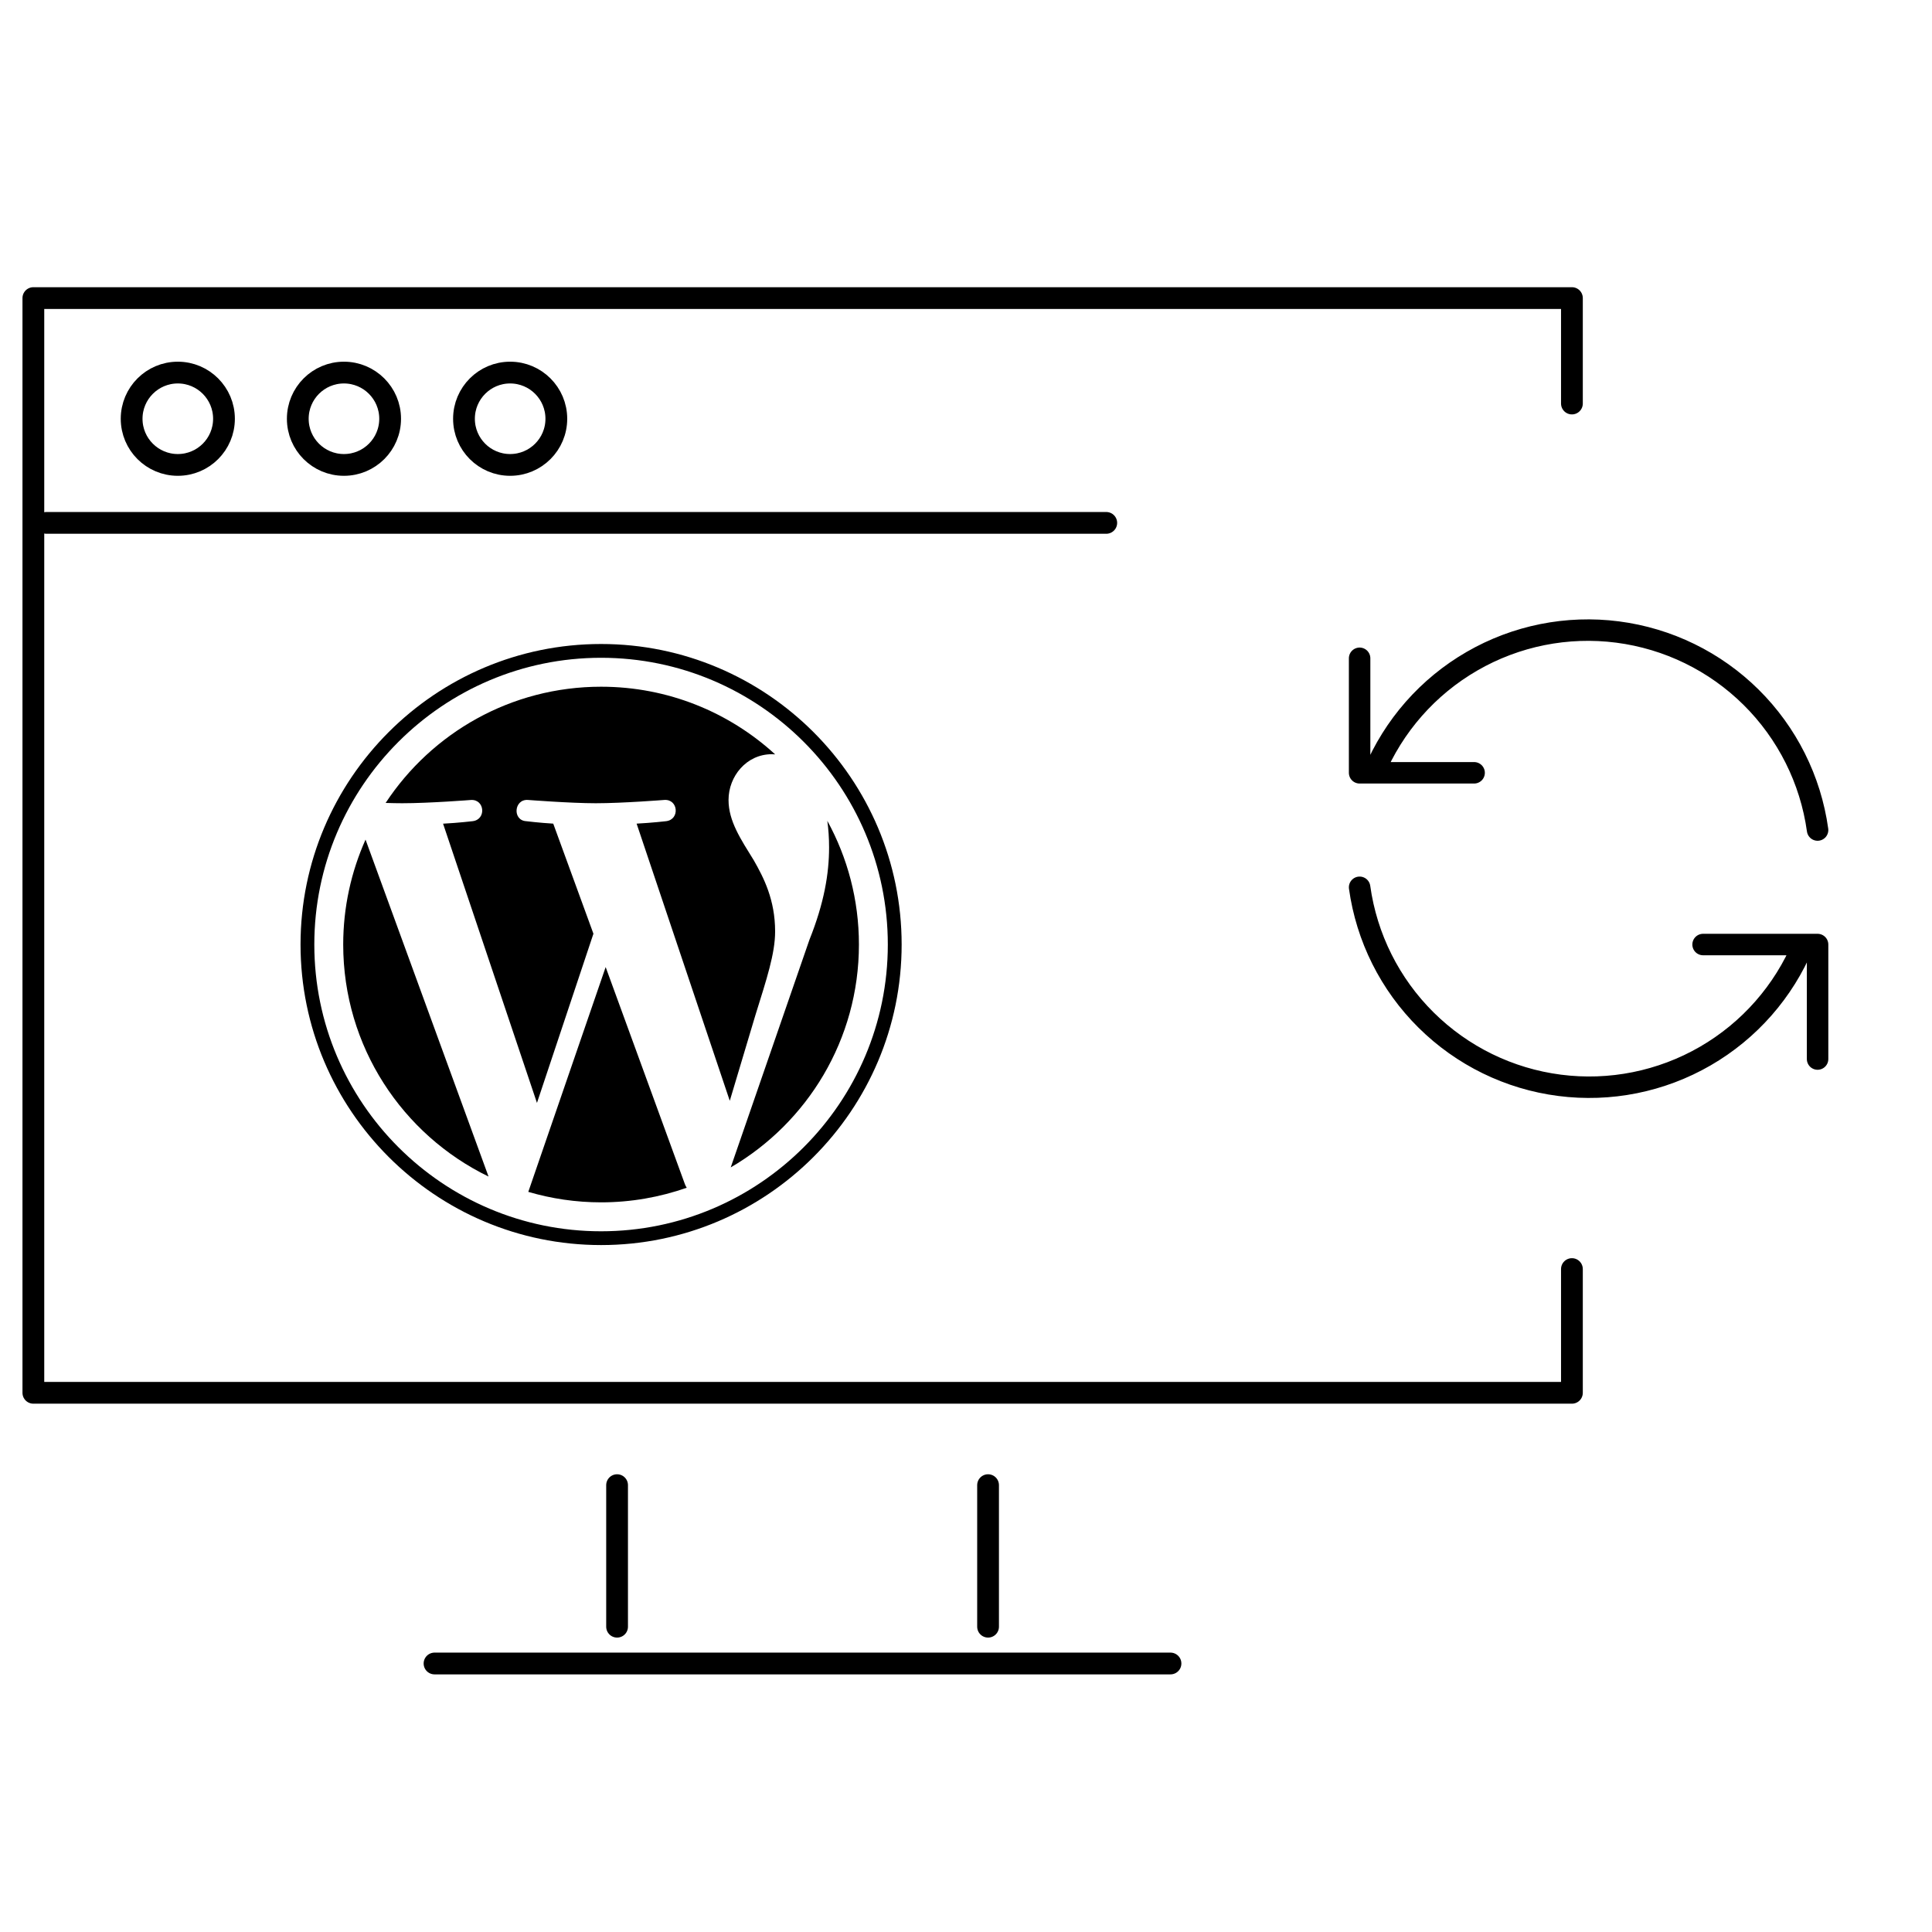 <svg width="45" height="45" viewBox="0 0 45 45" fill="none" xmlns="http://www.w3.org/2000/svg">
<g clip-path="url(#clip0_573_1121)">
<path d="M36.613 9.399V6.943H0.777V32.441H36.613V29.559" stroke="black" stroke-width="0.507" stroke-linecap="round" stroke-linejoin="round"/>
<path d="M10.121 38.746H27.263" stroke="black" stroke-width="0.507" stroke-linecap="round" stroke-linejoin="round"/>
<path d="M14.373 37.889V34.592" stroke="black" stroke-width="0.507" stroke-linecap="round" stroke-linejoin="round"/>
<path d="M23.014 37.889V34.592" stroke="black" stroke-width="0.507" stroke-linecap="round" stroke-linejoin="round"/>
<path d="M25.767 12.179H1.082" stroke="black" stroke-width="0.507" stroke-linecap="round" stroke-linejoin="round"/>
<path d="M4.142 10.829C4.736 10.829 5.217 10.348 5.217 9.754C5.217 9.16 4.736 8.678 4.142 8.678C3.548 8.678 3.066 9.16 3.066 9.754C3.066 10.348 3.548 10.829 4.142 10.829Z" stroke="black" stroke-width="0.507" stroke-linecap="round" stroke-linejoin="round"/>
<path d="M8.011 10.829C8.605 10.829 9.087 10.348 9.087 9.754C9.087 9.16 8.605 8.678 8.011 8.678C7.417 8.678 6.936 9.16 6.936 9.754C6.936 10.348 7.417 10.829 8.011 10.829Z" stroke="black" stroke-width="0.507" stroke-linecap="round" stroke-linejoin="round"/>
<path d="M11.882 10.829C12.476 10.829 12.958 10.348 12.958 9.754C12.958 9.16 12.476 8.678 11.882 8.678C11.288 8.678 10.807 9.16 10.807 9.754C10.807 10.348 11.288 10.829 11.882 10.829Z" stroke="black" stroke-width="0.507" stroke-linecap="round" stroke-linejoin="round"/>
<g clip-path="url(#clip1_573_1121)">
<path d="M7.994 22C7.994 24.377 9.376 26.431 11.379 27.404L8.514 19.556C8.181 20.303 7.994 21.129 7.994 22Z" fill="black"/>
<path d="M18.054 21.697C18.054 20.955 17.787 20.441 17.559 20.041C17.254 19.546 16.969 19.127 16.969 18.632C16.969 18.08 17.388 17.567 17.977 17.567C18.004 17.567 18.029 17.57 18.055 17.571C16.987 16.593 15.563 15.995 14 15.995C11.902 15.995 10.056 17.071 8.982 18.702C9.123 18.706 9.256 18.709 9.369 18.709C9.997 18.709 10.969 18.633 10.969 18.633C11.293 18.614 11.331 19.089 11.008 19.127C11.008 19.127 10.682 19.166 10.32 19.185L12.507 25.689L13.822 21.748L12.886 19.184C12.562 19.165 12.256 19.127 12.256 19.127C11.933 19.108 11.97 18.613 12.294 18.632C12.294 18.632 13.286 18.709 13.876 18.709C14.504 18.709 15.476 18.632 15.476 18.632C15.8 18.613 15.838 19.089 15.515 19.127C15.515 19.127 15.189 19.165 14.828 19.184L16.998 25.64L17.597 23.638C17.856 22.807 18.054 22.211 18.054 21.697Z" fill="black"/>
<path d="M14.107 22.525L12.305 27.761C12.843 27.919 13.412 28.005 14.001 28.005C14.7 28.005 15.371 27.884 15.995 27.665C15.979 27.639 15.964 27.612 15.953 27.582L14.107 22.525Z" fill="black"/>
<path d="M19.27 19.119C19.296 19.31 19.311 19.515 19.311 19.736C19.311 20.346 19.197 21.031 18.854 21.887L17.02 27.191C18.805 26.149 20.006 24.215 20.006 22C20.006 20.956 19.739 19.974 19.27 19.119Z" fill="black"/>
<path d="M14 15C10.14 15 7 18.14 7 22C7 25.86 10.14 29 14 29C17.86 29 21.001 25.86 21.001 22C21.001 18.14 17.86 15 14 15ZM14 28.679C10.317 28.679 7.321 25.683 7.321 22C7.321 18.317 10.317 15.321 14 15.321C17.683 15.321 20.679 18.317 20.679 22C20.679 25.683 17.683 28.679 14 28.679Z" fill="black"/>
</g>
<g clip-path="url(#clip2_573_1121)">
<path d="M42.335 19.333C42.172 18.16 41.627 17.073 40.786 16.24C39.944 15.406 38.852 14.873 37.677 14.721C36.502 14.569 35.31 14.808 34.285 15.401C33.259 15.993 32.457 16.907 32.001 18M31.668 15.333V18H34.335" stroke="black" stroke-width="0.5" stroke-linecap="round" stroke-linejoin="round"/>
<path d="M31.668 20.667C31.831 21.84 32.375 22.927 33.217 23.76C34.059 24.594 35.151 25.128 36.325 25.279C37.5 25.431 38.692 25.192 39.718 24.599C40.743 24.007 41.546 23.093 42.001 22M42.335 24.667V22H39.668" stroke="black" stroke-width="0.5" stroke-linecap="round" stroke-linejoin="round"/>
</g>
</g>
<defs>
<clipPath id="clip0_573_1121">
<rect width="44.328" height="32.31" fill="white" transform="translate(0.527 6.69)"/>
</clipPath>
<clipPath id="clip1_573_1121">
<rect width="14" height="14" fill="white" transform="translate(7 15)"/>
</clipPath>
<clipPath id="clip2_573_1121">
<rect width="16" height="16" fill="white" transform="translate(29 12)"/>
</clipPath>
</defs>
</svg>
